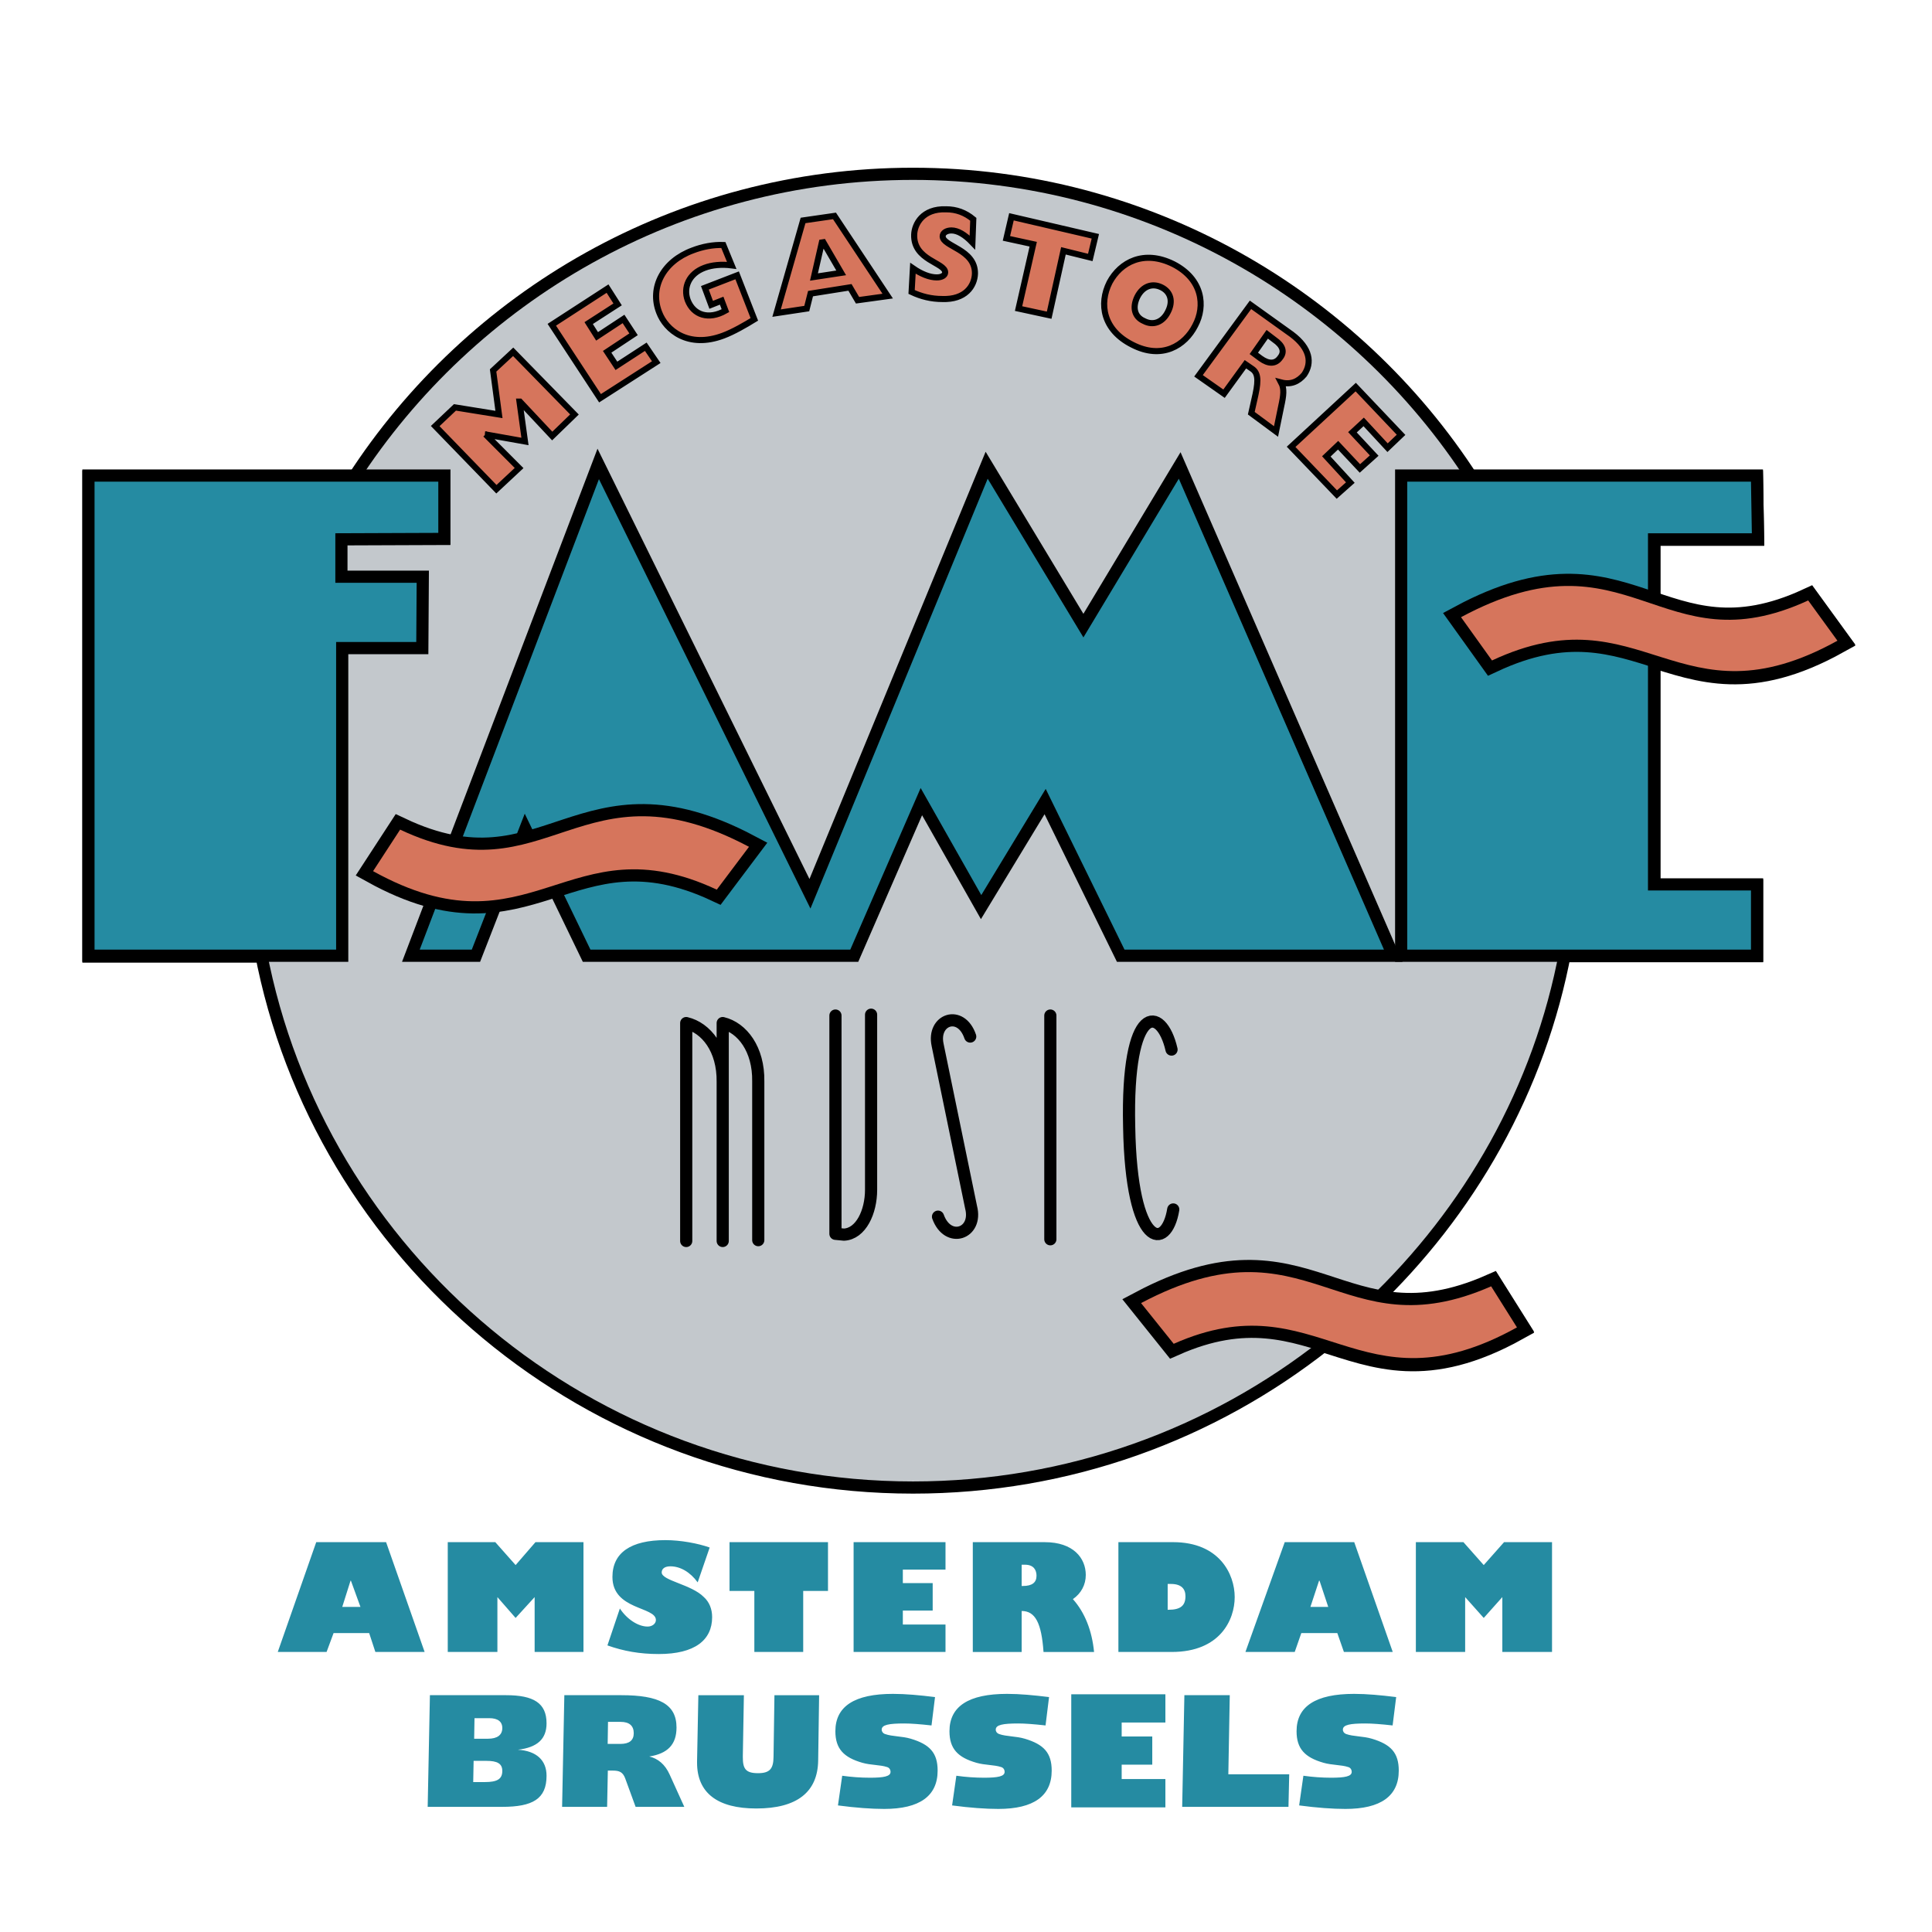 <?xml version="1.0" encoding="utf-8"?>
<!-- Generator: Adobe Illustrator 13.0.0, SVG Export Plug-In . SVG Version: 6.00 Build 14948)  -->
<!DOCTYPE svg PUBLIC "-//W3C//DTD SVG 1.0//EN" "http://www.w3.org/TR/2001/REC-SVG-20010904/DTD/svg10.dtd">
<svg version="1.0" id="Layer_1" xmlns="http://www.w3.org/2000/svg" xmlns:xlink="http://www.w3.org/1999/xlink" x="0px" y="0px"
	 width="192.756px" height="192.756px" viewBox="0 0 192.756 192.756" enable-background="new 0 0 192.756 192.756"
	 xml:space="preserve">
<g>
	<polygon fill-rule="evenodd" clip-rule="evenodd" fill="#FFFFFF" points="0,0 192.756,0 192.756,192.756 0,192.756 0,0 	"/>
	<path fill="none" stroke="#000000" stroke-width="2.429" stroke-miterlimit="2.613" d="M136.383,129.76
		c3.384,0.838,7.146,0.961,12.39-1.344l2.576,4.107c-8.96,4.984-14.079,2.805-19.448,1.125c-11.25,8.885-25.415,14.156-40.81,14.156
		c-32.013,0-58.783-22.861-64.488-52.975H9.433V48.139h26.261c11.676-18.094,32.138-30.19,55.397-30.19
		c23.175,0,43.684,12.054,55.357,30.19h28.247l0.087,5.108h-10.323v6.997c4.488,1.507,8.879,3.01,15.944-0.259l2.92,4.028
		c-8.668,4.813-13.66,2.883-18.864,1.256v23.662h10.236v5.859h-19.116C153.043,108.402,146.109,120.547,136.383,129.76
		L136.383,129.76z"/>
	<path fill-rule="evenodd" clip-rule="evenodd" fill="#C3C8CC" d="M136.383,129.76c3.384,0.838,7.145,0.961,12.39-1.344l2.576,4.107
		c-8.96,4.984-14.079,2.805-19.448,1.125c-11.25,8.885-25.415,14.156-40.81,14.156c-32.012,0-58.783-22.861-64.488-52.975H9.433
		V48.139h26.261c11.676-18.094,32.138-30.19,55.396-30.19c23.175,0,43.684,12.054,55.357,30.19h28.248l0.087,5.108h-10.323v6.997
		c4.488,1.507,8.879,3.01,15.944-0.259l2.92,4.028c-8.668,4.813-13.66,2.883-18.864,1.256v23.662h10.236v5.859h-19.116
		C153.043,108.402,146.109,120.547,136.383,129.76L136.383,129.76z"/>
	<polygon fill="none" stroke="#000000" stroke-width="2.429" stroke-miterlimit="2.613" points="140.402,48.053 174.695,48.053 
		174.782,53.204 164.419,53.204 164.419,88.843 174.695,88.843 174.695,94.745 140.402,94.745 140.402,48.053 	"/>
	<polygon fill-rule="evenodd" clip-rule="evenodd" fill="#258BA2" points="140.402,48.053 174.695,48.053 174.782,53.204 
		164.419,53.204 164.419,88.843 174.695,88.843 174.695,94.745 140.402,94.745 140.402,48.053 	"/>
	<polygon fill="none" stroke="#000000" stroke-width="2.429" stroke-miterlimit="2.613" points="41.874,94.745 59.756,47.804 
		80.859,90.646 98.541,47.761 108.093,63.594 117.61,47.761 138.078,94.745 112.193,94.745 104.329,78.708 97.903,89.302 
		91.854,78.621 84.833,94.745 58.909,94.745 52.354,81.183 47.07,94.745 41.874,94.745 	"/>
	<polygon fill-rule="evenodd" clip-rule="evenodd" fill="#258BA2" points="41.874,94.745 59.756,47.804 80.859,90.646 
		98.541,47.761 108.093,63.594 117.61,47.761 138.078,94.745 112.193,94.745 104.329,78.708 97.903,89.302 91.854,78.621 
		84.833,94.745 58.909,94.745 52.354,81.183 47.07,94.745 41.874,94.745 	"/>
	<polygon fill="none" stroke="#000000" stroke-width="2.429" stroke-miterlimit="2.613" points="9.433,48.053 43.729,48.053 
		43.729,53.165 33.456,53.204 33.456,58.148 41.57,58.148 41.531,64.053 33.535,64.053 33.535,94.745 9.433,94.745 9.433,48.053 	
		"/>
	<polygon fill-rule="evenodd" clip-rule="evenodd" fill="#258BA2" points="9.433,48.053 43.729,48.053 43.729,53.165 33.456,53.204 
		33.456,58.148 41.57,58.148 41.531,64.053 33.535,64.053 33.535,94.745 9.433,94.745 9.433,48.053 	"/>
	<path fill="none" stroke="#000000" stroke-width="2.429" stroke-miterlimit="2.613" d="M180.403,59.906
		c-14.8,6.829-17.8-7.37-34.637,1.673l3.092,4.317c15.057-7.036,18.561,6.826,34.465-1.97L180.403,59.906L180.403,59.906z"/>
	<path fill-rule="evenodd" clip-rule="evenodd" fill="#D6755C" d="M180.403,59.906c-14.8,6.829-17.8-7.37-34.637,1.672l3.092,4.317
		c15.057-7.036,18.561,6.826,34.465-1.97L180.403,59.906L180.403,59.906z"/>
	<path fill="none" stroke="#000000" stroke-width="2.429" stroke-miterlimit="2.613" d="M148.772,128.336
		c-15.138,6.656-18.098-7.248-34.928,1.674l3.256,4.062c14.548-6.453,18.39,7.156,34.248-1.637L148.772,128.336L148.772,128.336z"/>
	<path fill-rule="evenodd" clip-rule="evenodd" fill="#D6755C" d="M148.772,128.336c-15.138,6.656-18.098-7.248-34.928,1.674
		l3.256,4.062c14.548-6.453,18.39,7.156,34.248-1.637L148.772,128.336L148.772,128.336z"/>
	
		<path fill="none" stroke="#000000" stroke-width="1.214" stroke-linecap="round" stroke-linejoin="round" stroke-miterlimit="2.613" d="
		M83.353,101.322v21.775l0.848,0.082 M84.2,123.18c1.691-0.082,2.708-2.262,2.708-4.477 M86.908,118.703v-17.467 M104.793,101.322
		v22.32 M75.652,123.73v-15.836 M75.652,107.895c0.051-3.219-1.603-5.354-3.547-5.822 M72.105,102.072v21.74 M72.105,107.938
		c0.043-3.262-1.648-5.396-3.641-5.865 M68.464,102.072v21.74 M96.798,103.416c-0.927-2.721-3.807-1.715-3.251,0.836
		 M93.546,104.252l3.341,16.207 M96.887,120.459c0.675,2.639-2.325,3.648-3.301,0.928 M117.055,120.668
		c-0.676,4.189-4.187,3.98-4.398-8.246c-0.292-12.441,3.213-12.146,4.227-7.707"/>
	<path fill="none" stroke="#000000" stroke-width="2.429" stroke-miterlimit="2.613" d="M39.921,82.771
		c14.8,6.993,17.972-7.203,34.807,1.715l-3.215,4.275c-14.84-6.948-18.481,6.908-34.291-1.846L39.921,82.771L39.921,82.771z"/>
	<path fill-rule="evenodd" clip-rule="evenodd" fill="#D6755C" d="M39.921,82.771c14.8,6.993,17.972-7.203,34.807,1.715
		l-3.215,4.275c-14.84-6.948-18.481,6.908-34.291-1.846L39.921,82.771L39.921,82.771z"/>
	<path fill-rule="evenodd" clip-rule="evenodd" fill="#258BA2" d="M116.271,177.496h-4.361v-1.434h3.052v-2.814h-3.052v-1.393h4.361
		v-2.818h-9.391v11.283h9.391V177.496L116.271,177.496z M61.918,171.791c0.87,0,1.311,0.389,1.311,1.131
		c0,0.711-0.441,1.068-1.325,1.068h-1.277l0.034-2.199H61.918L61.918,171.791z M61.992,169.129h-5.688l-0.223,11.141h4.491
		l0.072-3.617h0.498c0.63,0,1,0.131,1.24,0.791l1.033,2.826h4.858l-1.458-3.215c-0.463-1.031-1.167-1.6-2.035-1.809
		c1.829-0.289,2.716-1.193,2.716-2.891C67.497,170.016,65.742,169.129,61.992,169.129L61.992,169.129z M74.112,175.184
		c0,0.049,0,0.076,0,0.127c0,1.133,0.258,1.6,1.515,1.6c1.199,0,1.534-0.467,1.548-1.615l0.091-6.166h4.458l-0.095,6.502
		c-0.038,3.17-2.124,4.801-6.169,4.801c-3.882,0-5.914-1.555-5.914-4.574c0-0.045,0-0.076,0-0.127l0.129-6.602h4.543L74.112,175.184
		L74.112,175.184z M90.22,171.951c-1.532,0-2.253,0.131-2.253,0.615c0,0.197,0.126,0.369,0.335,0.438
		c0.719,0.258,1.698,0.207,2.567,0.469c1.884,0.561,2.679,1.402,2.679,3.18c0,2.535-1.795,3.824-5.324,3.824
		c-1.273,0-2.828-0.111-4.62-0.35l0.423-2.961c0.962,0.133,1.867,0.197,2.771,0.197c1.371,0,2.052-0.129,2.052-0.58
		c0-0.23-0.129-0.424-0.349-0.484c-0.681-0.23-1.609-0.18-2.458-0.424c-1.867-0.533-2.697-1.402-2.697-3.148
		c0-2.484,1.903-3.729,5.745-3.729c1.276,0,2.662,0.131,4.197,0.32l-0.35,2.83C91.771,172.018,90.87,171.951,90.22,171.951
		L90.22,171.951z M136.229,171.951c-1.529,0-2.25,0.131-2.25,0.615c0,0.197,0.126,0.369,0.326,0.438
		c0.721,0.258,1.7,0.207,2.57,0.469c1.884,0.561,2.68,1.402,2.68,3.18c0,2.535-1.792,3.824-5.318,3.824
		c-1.277,0-2.829-0.111-4.62-0.35l0.423-2.961c0.963,0.133,1.867,0.197,2.771,0.197c1.368,0,2.05-0.129,2.05-0.58
		c0-0.23-0.126-0.424-0.35-0.484c-0.688-0.23-1.603-0.18-2.456-0.424c-1.866-0.533-2.696-1.402-2.696-3.148
		c0-2.484,1.9-3.729,5.742-3.729c1.276,0,2.662,0.131,4.196,0.32l-0.355,2.83C137.779,172.018,136.875,171.951,136.229,171.951
		L136.229,171.951z M101.602,171.951c-1.534,0-2.256,0.131-2.256,0.615c0,0.197,0.129,0.369,0.332,0.438
		c0.724,0.258,1.7,0.207,2.567,0.469c1.884,0.561,2.683,1.402,2.683,3.18c0,2.535-1.795,3.824-5.321,3.824
		c-1.274,0-2.829-0.111-4.615-0.35l0.424-2.961c0.959,0.133,1.861,0.197,2.771,0.197c1.365,0,2.044-0.129,2.044-0.58
		c0-0.23-0.129-0.424-0.35-0.484c-0.684-0.23-1.605-0.18-2.456-0.424c-1.864-0.533-2.696-1.402-2.696-3.148
		c0-2.484,1.903-3.729,5.745-3.729c1.273,0,2.659,0.131,4.19,0.32l-0.349,2.83C103.15,172.018,102.245,171.951,101.602,171.951
		L101.602,171.951z M122.551,177.023h6.074l-0.074,3.246h-10.604l0.219-11.141h4.528L122.551,177.023L122.551,177.023z
		 M48.689,173.473c0.928,0,1.426-0.373,1.426-1.066c0-0.65-0.463-0.984-1.291-0.984h-1.483l-0.034,2.051H48.689L48.689,173.473z
		 M50.098,180.27H42.67l0.223-11.141h7.592c2.754,0,4.045,0.787,4.045,2.807c0,1.553-0.904,2.406-2.863,2.635
		c1.846,0.111,2.863,1.047,2.863,2.596C54.53,179.479,53.144,180.27,50.098,180.27L50.098,180.27z M48.381,177.797
		c1.216,0,1.734-0.291,1.734-1.113c0-0.742-0.518-1.002-1.571-1.002h-1.291l-0.04,2.115H48.381L48.381,177.797z"/>
	
		<path fill-rule="evenodd" clip-rule="evenodd" fill="#D6755C" stroke="#000000" stroke-width="0.607" stroke-miterlimit="2.613" d="
		M48.438,43.336h-0.037l3.976,0.709l-0.547-3.975h0.046l3.22,3.433l2.218-2.151L51.2,35.099l-2.003,1.862l0.584,4.391l-4.391-0.708
		l-1.97,1.865l6.106,6.302l2.264-2.115L48.438,43.336L48.438,43.336z M59.865,39.733l5.611-3.603l-1.047-1.536L61.5,36.5
		l-0.925-1.401l2.636-1.747l-1.001-1.53l-2.64,1.737l-0.838-1.324l2.888-1.865l-1.005-1.576l-5.562,3.608L59.865,39.733
		L59.865,39.733z M73.545,27.47l-3.22,1.245l0.63,1.697L72,29.997l0.377,0.997c-1.674,0.947-3.186,0.454-3.764-1.037
		c-0.467-1.284,0.12-2.653,1.672-3.234c0.747-0.287,1.715-0.375,2.716-0.247l-0.833-2.032c-1.007-0.04-2.089,0.167-3.057,0.542
		c-2.928,1.077-4.314,3.688-3.349,6.174c0.67,1.78,2.891,3.646,6.406,2.322c1-0.375,2.213-1.077,3.092-1.619L73.545,27.47
		L73.545,27.47z M77.479,31.241l3.012-0.454l0.375-1.491l3.936-0.624l0.755,1.284l3.009-0.414l-5.31-8l-3.135,0.453L77.479,31.241
		L77.479,31.241z M81.208,27.637l0.833-3.647l1.884,3.234L81.208,27.637L81.208,27.637z M90.95,29.129
		c0.965,0.457,1.972,0.703,3.054,0.703c2.305,0.085,3.224-1.288,3.267-2.529c0.042-2.443-3.221-2.693-3.221-3.728
		c0-0.337,0.375-0.584,0.874-0.584c0.629,0,1.343,0.417,2.095,1.205l0.086-2.319c-0.796-0.66-1.675-0.995-2.719-0.995
		c-2.345-0.082-3.141,1.488-3.178,2.526c-0.089,2.571,3.091,2.781,3.091,3.77c0,0.292-0.335,0.499-0.838,0.499
		c-0.71,0-1.546-0.334-2.379-0.912L90.95,29.129L90.95,29.129z M103.084,24.364l-1.463,6.423l3.055,0.66l1.423-6.423l2.679,0.663
		l0.504-2.112l-8.369-1.947l-0.502,2.155L103.084,24.364L103.084,24.364z M110.701,28.173c-1.088,2.158-0.627,4.765,2.265,6.217
		c2.968,1.534,5.269,0.082,6.276-1.908c1.042-1.944,0.75-4.634-2.182-6.134C114.131,24.899,111.789,26.141,110.701,28.173
		L110.701,28.173z M113.467,29.622c0.544-1.078,1.503-1.409,2.426-0.95c0.916,0.457,1.168,1.406,0.63,2.44
		c-0.51,1.035-1.464,1.409-2.392,0.916C113.173,31.615,112.966,30.66,113.467,29.622L113.467,29.622z M119.574,37.494l2.548,1.786
		l2.135-2.939l0.716,0.493c0.664,0.496,0.544,1.452,0.166,3.067l-0.298,1.324l2.468,1.825l0.51-2.486
		c0.246-1.12,0.332-1.786,0-2.407c0.956,0.252,1.711-0.079,2.302-0.783c0.79-1.162,0.623-2.613-1.255-4.022l-4.104-2.939
		L119.574,37.494L119.574,37.494z M125.093,35.257l1.34-1.905l0.71,0.542c0.842,0.578,1.048,1.204,0.59,1.776
		c-0.464,0.669-1.168,0.669-1.97,0.085L125.093,35.257L125.093,35.257z M128.814,44.581l4.563,4.762l1.345-1.196l-2.394-2.611
		l1.174-1.117l2.176,2.319l1.426-1.284l-2.17-2.325l1.122-1.037l2.382,2.574l1.346-1.285l-4.523-4.762L128.814,44.581
		L128.814,44.581z"/>
	<path fill-rule="evenodd" clip-rule="evenodd" fill="#258BA2" d="M32.583,164.816l0.698-1.885h3.55l0.619,1.885h4.915
		l-3.845-10.955h-6.97l-3.838,10.955H32.583L32.583,164.816z M35.963,160.324h-1.817l0.827-2.619h0.038L35.963,160.324
		L35.963,160.324z M44.673,164.816h4.953v-5.473l1.817,2.08l1.898-2.08v5.473h4.872v-10.955h-4.789l-1.981,2.287l-2.027-2.287
		h-4.743V164.816L44.673,164.816z M60.604,164.162c1.609,0.572,3.224,0.861,5.122,0.861c3.593,0,5.324-1.389,5.324-3.68
		c0-0.814-0.286-1.514-0.824-2c-1.24-1.271-4.208-1.639-4.208-2.459c0-0.326,0.247-0.611,0.865-0.611c0.991,0,1.978,0.574,2.725,1.6
		l1.197-3.477c-1.157-0.41-2.888-0.736-4.42-0.736c-3.461,0-5.282,1.264-5.282,3.676c0,3.314,4.337,2.939,4.337,4.295
		c0,0.369-0.372,0.652-0.824,0.652c-0.956,0-2.066-0.734-2.771-1.801L60.604,164.162L60.604,164.162z M72.784,158.73h2.477v6.086
		h4.875v-6.086h2.473v-4.869h-9.824V158.73L72.784,158.73z M94.333,162.078h-4.257v-1.391h2.978v-2.738h-2.978v-1.35h4.257v-2.738
		h-9.169v10.955h9.169V162.078L94.333,162.078z M109.155,164.816c-0.209-2.125-0.913-3.926-2.112-5.271
		c0.824-0.572,1.285-1.43,1.285-2.41c0-1.678-1.239-3.273-4.087-3.273h-7.185v10.955h4.875v-4.088c1.356,0,1.978,1.186,2.181,4.088
		H109.155L109.155,164.816z M102.048,158.234h-0.117v-2.123h0.326c0.91,0,1.156,0.572,1.156,1.1
		C103.413,157.873,103.002,158.234,102.048,158.234L102.048,158.234z M117.038,153.861c4.62,0,6.148,3.191,6.148,5.482
		c0,2.244-1.442,5.473-6.274,5.473h-5.329v-10.955H117.038L117.038,153.861z M116.58,160.607h-0.081v-2.576h0.327
		c1.036,0,1.448,0.492,1.448,1.225C118.274,160.199,117.776,160.607,116.58,160.607L116.58,160.607z M129.175,164.816l0.658-1.885
		h3.59l0.659,1.885h4.872l-3.842-10.955h-6.934l-3.922,10.955H129.175L129.175,164.816z M132.519,160.324h-1.78l0.864-2.619h0.046
		L132.519,160.324L132.519,160.324z M141.261,164.816h4.918v-5.473l1.854,2.08l1.855-2.08v5.473h4.958v-10.955h-4.786l-2.027,2.287
		l-2.026-2.287h-4.746V164.816L141.261,164.816z"/>
</g>
</svg>
